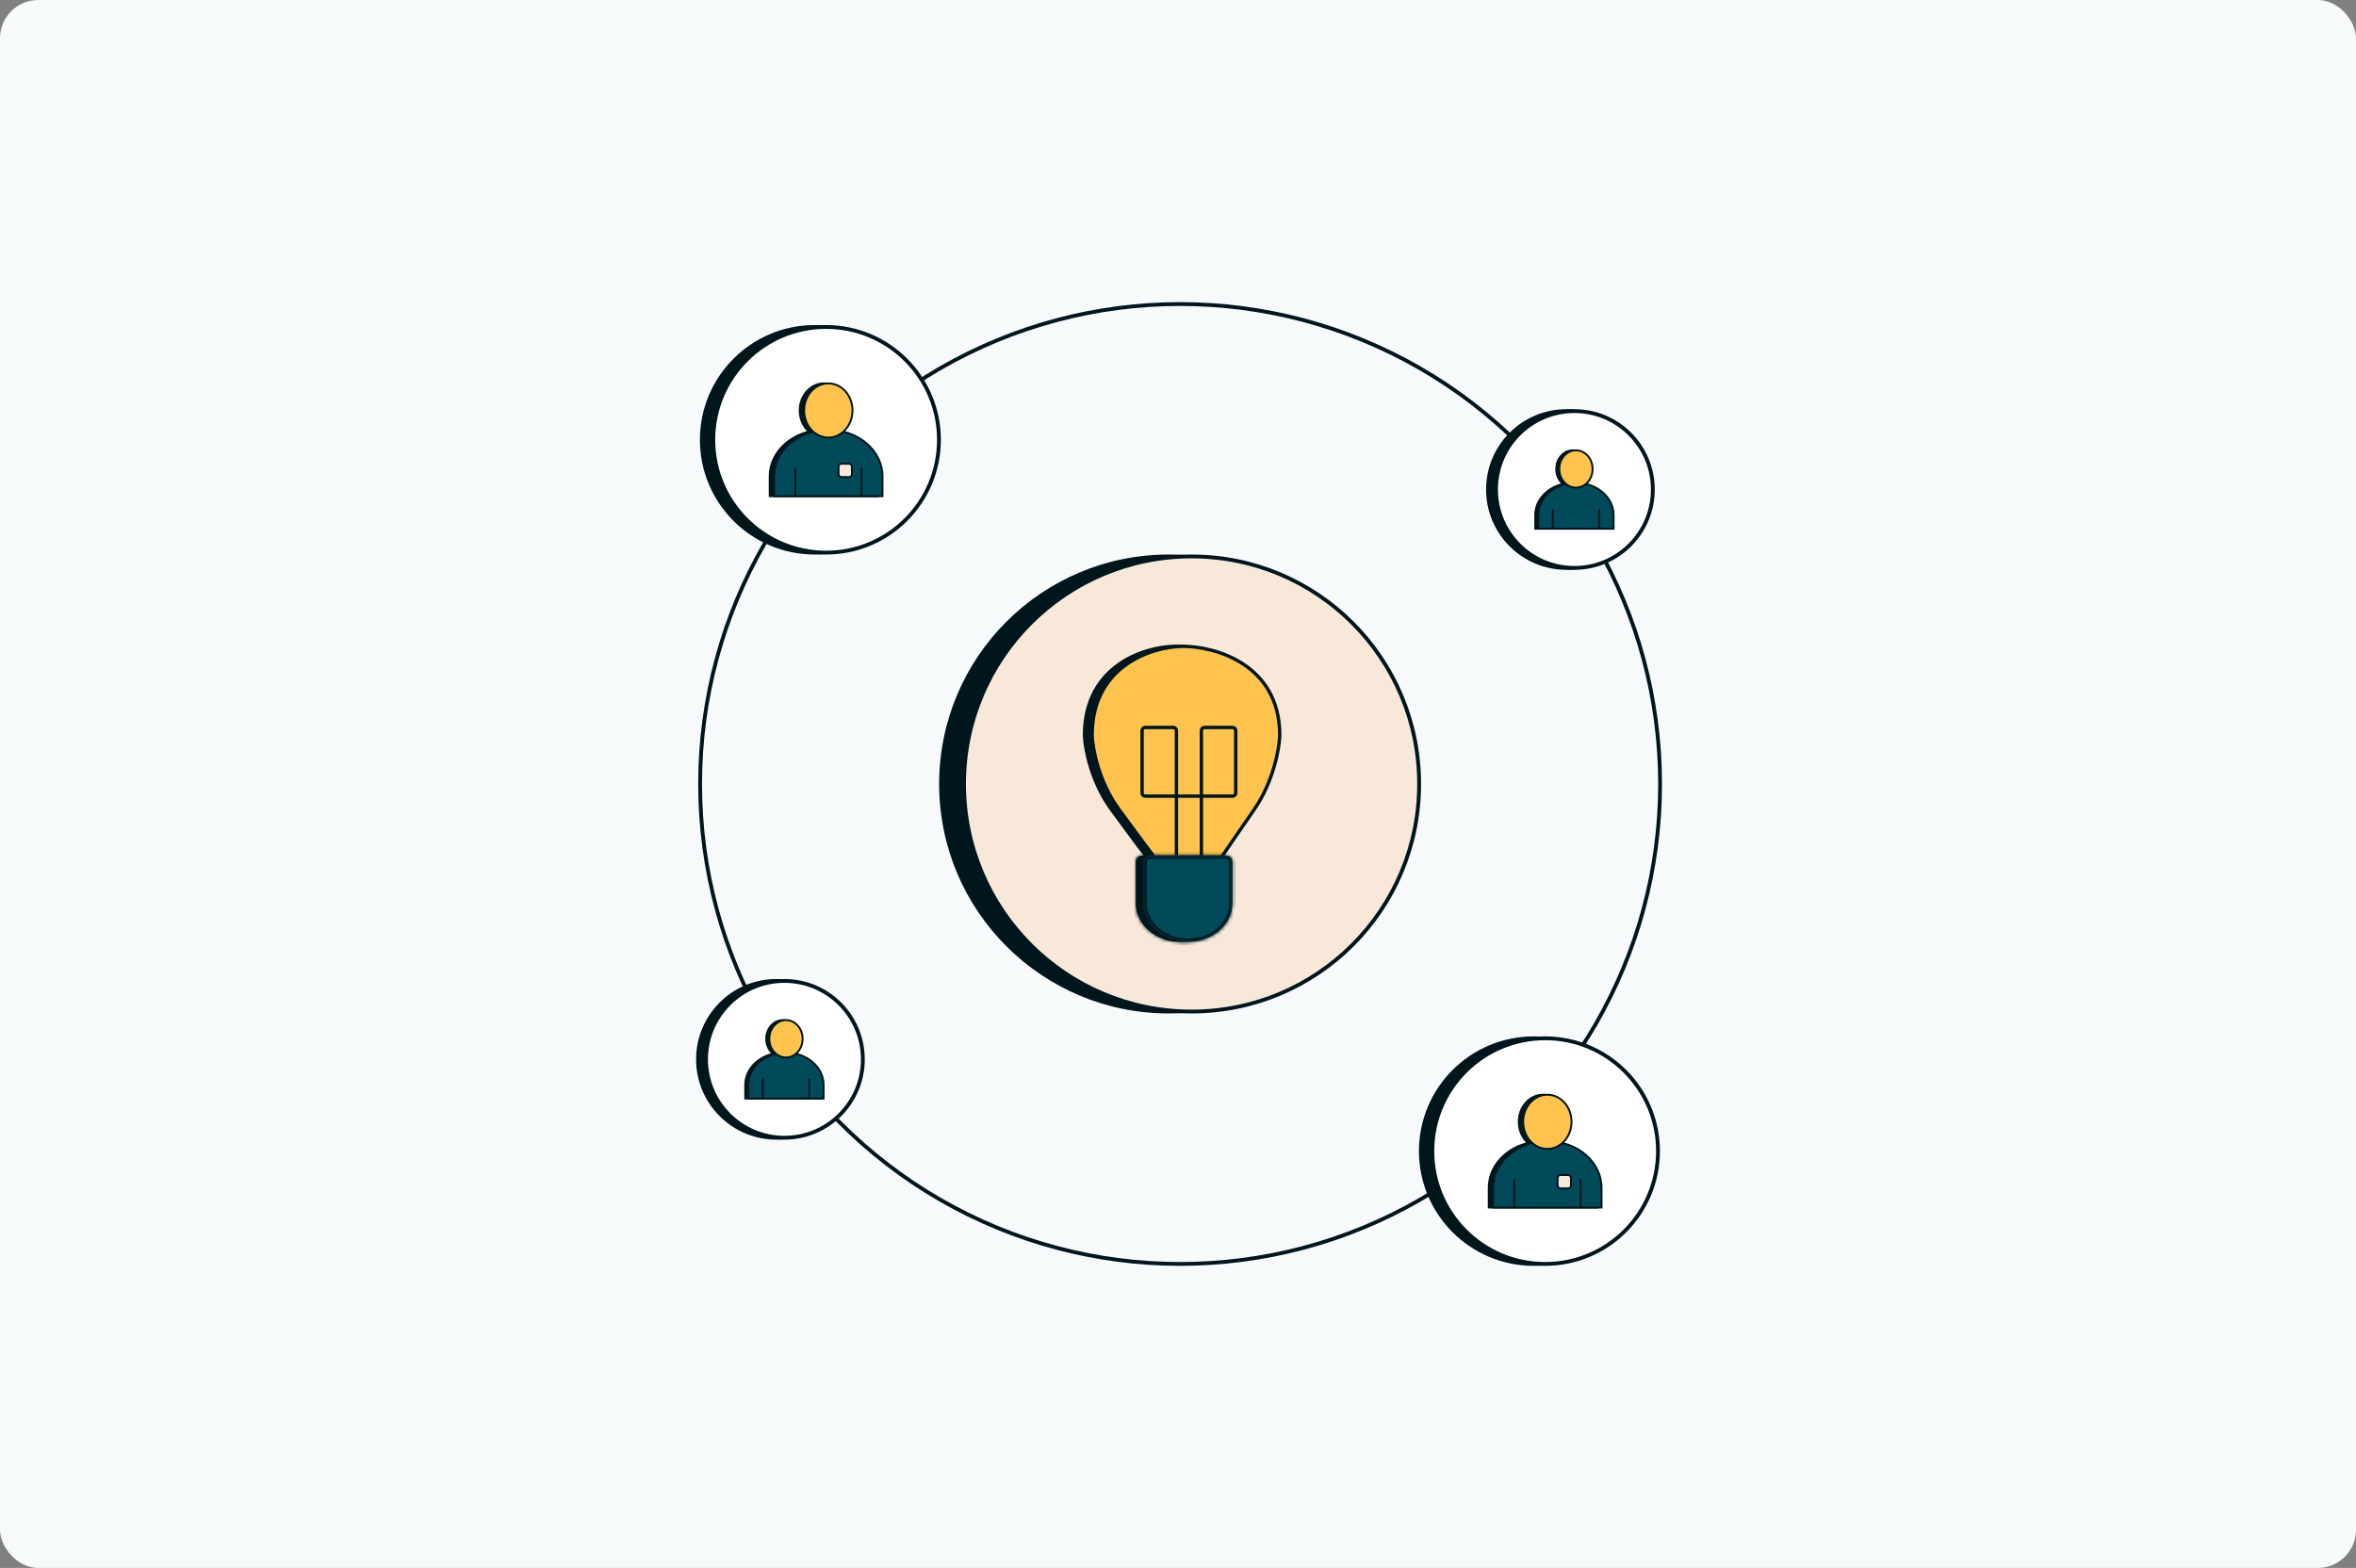<svg width="616" height="410" viewBox="0 0 616 410" fill="none" xmlns="http://www.w3.org/2000/svg">
<rect x="0" y="0" width="616" height="410" fill="#808080" stroke="none"/>
<rect width="616" height="410" rx="10" fill="#F7FAFB"/>
<circle cx="308.55" cy="205" r="125.5" stroke="#00161D"/>
<circle cx="203" cy="277" r="20.5" fill="#00161D" stroke="#00161D"/>
<circle cx="205.1" cy="277" r="20.5" fill="white" stroke="#00161D"/>
<path d="M194.85 283.672C194.85 279.996 197.618 276.835 201.506 275.697C202.355 276.518 203.465 277.018 204.69 277.018C205.915 277.018 207.026 276.518 207.875 275.697C211.763 276.835 214.531 279.996 214.531 283.672V287.25H194.85V283.672ZM201.659 275.138C200.846 274.254 200.338 273.017 200.338 271.634C200.338 268.91 202.311 266.75 204.69 266.75C207.069 266.75 209.043 268.91 209.043 271.634C209.043 273.017 208.534 274.254 207.722 275.138C206.762 274.884 205.743 274.747 204.69 274.747C203.637 274.747 202.619 274.884 201.659 275.138ZM202.085 275.545C202.914 275.351 203.787 275.247 204.69 275.247C205.594 275.247 206.467 275.351 207.296 275.545C206.566 276.157 205.662 276.518 204.69 276.518C203.719 276.518 202.815 276.157 202.085 275.545Z" fill="#00161D" stroke="#00161D" stroke-width="0.5"/>
<path d="M195.658 283.671C195.658 279.053 200.027 275.247 205.498 275.247C210.97 275.247 215.339 279.053 215.339 283.671V287.25H195.658V283.671Z" fill="#004A5A" stroke="#00161D" stroke-width="0.5" stroke-linecap="round"/>
<path d="M209.851 271.634C209.851 274.357 207.877 276.518 205.498 276.518C203.119 276.518 201.146 274.357 201.146 271.634C201.146 268.91 203.119 266.75 205.498 266.75C207.877 266.75 209.851 268.91 209.851 271.634Z" fill="#FFC34E" stroke="#00161D" stroke-width="0.5"/>
<path d="M199.696 282.25C199.696 282.112 199.584 282 199.446 282C199.308 282 199.196 282.112 199.196 282.25H199.696ZM199.196 287.096V287.346H199.696V287.096H199.196ZM199.196 282.25V287.096H199.696V282.25H199.196Z" fill="#00161D"/>
<path d="M211.812 282.25C211.812 282.112 211.7 282 211.562 282C211.424 282 211.312 282.112 211.312 282.25H211.812ZM211.312 287.096V287.346H211.812V287.096H211.312ZM211.312 282.25V287.096H211.812V282.25H211.312Z" fill="#00161D"/>
<circle cx="409.55" cy="128" r="20.5" fill="#00161D" stroke="#00161D"/>
<circle cx="411.65" cy="128" r="20.5" fill="white" stroke="#00161D"/>
<path d="M401.4 134.672C401.4 130.996 404.167 127.835 408.056 126.697C408.905 127.518 410.015 128.018 411.24 128.018C412.465 128.018 413.576 127.518 414.425 126.697C418.313 127.835 421.081 130.996 421.081 134.672V138.25H401.4V134.672ZM408.209 126.138C407.396 125.254 406.887 124.017 406.887 122.634C406.887 119.91 408.861 117.75 411.24 117.75C413.619 117.75 415.593 119.91 415.593 122.634C415.593 124.017 415.084 125.254 414.272 126.138C413.312 125.884 412.293 125.747 411.24 125.747C410.187 125.747 409.169 125.884 408.209 126.138ZM408.635 126.545C409.463 126.351 410.337 126.247 411.24 126.247C412.144 126.247 413.017 126.351 413.846 126.545C413.116 127.157 412.212 127.518 411.24 127.518C410.268 127.518 409.364 127.157 408.635 126.545Z" fill="#00161D" stroke="#00161D" stroke-width="0.5"/>
<path d="M402.208 134.671C402.208 130.053 406.577 126.247 412.048 126.247C417.52 126.247 421.889 130.053 421.889 134.671V138.25H402.208V134.671Z" fill="#004A5A" stroke="#00161D" stroke-width="0.5" stroke-linecap="round"/>
<path d="M416.401 122.634C416.401 125.357 414.427 127.518 412.048 127.518C409.669 127.518 407.695 125.357 407.695 122.634C407.695 119.91 409.669 117.75 412.048 117.75C414.427 117.75 416.401 119.91 416.401 122.634Z" fill="#FFC34E" stroke="#00161D" stroke-width="0.5"/>
<path d="M406.246 133.25C406.246 133.112 406.134 133 405.996 133C405.858 133 405.746 133.112 405.746 133.25H406.246ZM405.746 138.096V138.346H406.246V138.096H405.746ZM405.746 133.25V138.096H406.246V133.25H405.746Z" fill="#00161D"/>
<path d="M418.362 133.25C418.362 133.112 418.25 133 418.112 133C417.974 133 417.862 133.112 417.862 133.25H418.362ZM417.862 138.096V138.346H418.362V138.096H417.862ZM417.862 133.25V138.096H418.362V133.25H417.862Z" fill="#00161D"/>
<circle cx="213" cy="115" r="29.5" fill="#00161D" stroke="#00161D"/>
<circle cx="216" cy="115" r="29.5" fill="white" stroke="#00161D"/>
<path d="M201.25 124.531C201.25 119.202 205.272 114.64 210.897 113.019C212.097 114.199 213.676 114.918 215.415 114.918C217.155 114.918 218.734 114.199 219.934 113.019C225.558 114.64 229.58 119.202 229.58 124.531V129.75H201.25V124.531ZM211.049 112.459C209.845 111.174 209.09 109.359 209.09 107.334C209.09 103.395 211.947 100.25 215.415 100.25C218.883 100.25 221.74 103.395 221.74 107.334C221.74 109.359 220.986 111.174 219.781 112.459C218.4 112.089 216.934 111.889 215.415 111.889C213.897 111.889 212.43 112.089 211.049 112.459ZM211.466 112.867C212.718 112.556 214.043 112.389 215.415 112.389C216.788 112.389 218.112 112.556 219.365 112.867C218.279 113.839 216.903 114.418 215.415 114.418C213.927 114.418 212.551 113.839 211.466 112.867Z" fill="#00161D" stroke="#00161D" stroke-width="0.5"/>
<path d="M202.404 124.531C202.404 117.859 208.709 112.389 216.569 112.389C224.429 112.389 230.734 117.859 230.734 124.531V129.75H202.404V124.531Z" fill="#004A5A" stroke="#00161D" stroke-width="0.5" stroke-linecap="round"/>
<path d="M222.894 107.334C222.894 111.273 220.037 114.418 216.569 114.418C213.101 114.418 210.244 111.273 210.244 107.334C210.244 103.395 213.101 100.25 216.569 100.25C220.037 100.25 222.894 103.395 222.894 107.334Z" fill="#FFC34E" stroke="#00161D" stroke-width="0.5"/>
<path d="M208.173 122.5C208.173 122.362 208.061 122.25 207.923 122.25C207.785 122.25 207.673 122.362 207.673 122.5H208.173ZM207.673 129.423V129.673H208.173V129.423H207.673ZM207.673 122.5V129.423H208.173V122.5H207.673Z" fill="#00161D"/>
<path d="M225.481 122.5C225.481 122.362 225.369 122.25 225.231 122.25C225.093 122.25 224.981 122.362 224.981 122.5H225.481ZM224.981 129.423V129.673H225.481V129.423H224.981ZM224.981 122.5V129.423H225.481V122.5H224.981Z" fill="#00161D"/>
<rect x="219.25" y="121.25" width="3.5" height="3.5" rx="0.75" fill="#F8E8D9" stroke="#00161D" stroke-width="0.5"/>
<circle cx="401" cy="301" r="29.5" fill="#00161D" stroke="#00161D"/>
<circle cx="404" cy="301" r="29.5" fill="white" stroke="#00161D"/>
<path d="M389.25 310.531C389.25 305.202 393.272 300.64 398.897 299.019C400.097 300.199 401.676 300.918 403.415 300.918C405.155 300.918 406.734 300.199 407.934 299.019C413.558 300.64 417.58 305.202 417.58 310.531V315.75H389.25V310.531ZM399.049 298.459C397.845 297.174 397.09 295.359 397.09 293.334C397.09 289.395 399.947 286.25 403.415 286.25C406.883 286.25 409.74 289.395 409.74 293.334C409.74 295.359 408.986 297.174 407.781 298.459C406.4 298.089 404.934 297.889 403.415 297.889C401.897 297.889 400.43 298.089 399.049 298.459ZM399.466 298.867C400.718 298.556 402.043 298.389 403.415 298.389C404.788 298.389 406.112 298.556 407.365 298.867C406.279 299.839 404.903 300.418 403.415 300.418C401.927 300.418 400.551 299.839 399.466 298.867Z" fill="#00161D" stroke="#00161D" stroke-width="0.5"/>
<path d="M390.404 310.531C390.404 303.859 396.709 298.389 404.569 298.389C412.429 298.389 418.734 303.859 418.734 310.531V315.75H390.404V310.531Z" fill="#004A5A" stroke="#00161D" stroke-width="0.5" stroke-linecap="round"/>
<path d="M410.894 293.334C410.894 297.273 408.037 300.418 404.569 300.418C401.101 300.418 398.244 297.273 398.244 293.334C398.244 289.395 401.101 286.25 404.569 286.25C408.037 286.25 410.894 289.395 410.894 293.334Z" fill="#FFC34E" stroke="#00161D" stroke-width="0.5"/>
<path d="M396.173 308.5C396.173 308.362 396.061 308.25 395.923 308.25C395.785 308.25 395.673 308.362 395.673 308.5H396.173ZM395.673 315.423V315.673H396.173V315.423H395.673ZM395.673 308.5V315.423H396.173V308.5H395.673Z" fill="#00161D"/>
<path d="M413.481 308.5C413.481 308.362 413.369 308.25 413.231 308.25C413.093 308.25 412.981 308.362 412.981 308.5H413.481ZM412.981 315.423V315.673H413.481V315.423H412.981ZM412.981 308.5V315.423H413.481V308.5H412.981Z" fill="#00161D"/>
<rect x="407.25" y="307.25" width="3.5" height="3.5" rx="0.75" fill="#F8E8D9" stroke="#00161D" stroke-width="0.5"/>
<circle cx="305.55" cy="205" r="59.5" fill="#00161D" stroke="#00161D"/>
<circle cx="311.55" cy="205" r="59.5" fill="#F8E8D9" stroke="#00161D"/>
<path d="M283.55 192.294C283.55 173.941 299.314 169.118 307.197 169C315.667 169 332.608 173.659 332.608 192.294C332.491 195.706 330.985 204.365 325.903 211.706C320.82 219.047 318.138 223 317.432 224.059H307.197H299.785C298.961 223 295.973 219.047 290.608 211.706C285.244 204.365 283.667 195.706 283.55 192.294Z" fill="#00161D" stroke="#00161D" stroke-width="0.88"/>
<mask id="path-36-inside-1_5191_32166" fill="white">
<path fill-rule="evenodd" clip-rule="evenodd" d="M298.593 223.705C297.691 223.705 296.961 224.436 296.961 225.337V236.22V236.525H296.966C297.153 241.947 302.294 246.293 308.608 246.293C314.922 246.293 320.063 241.947 320.25 236.525H320.255V236.22V225.337C320.255 224.436 319.524 223.705 318.623 223.705H298.593Z"/>
</mask>
<path fill-rule="evenodd" clip-rule="evenodd" d="M298.593 223.705C297.691 223.705 296.961 224.436 296.961 225.337V236.22V236.525H296.966C297.153 241.947 302.294 246.293 308.608 246.293C314.922 246.293 320.063 241.947 320.25 236.525H320.255V236.22V225.337C320.255 224.436 319.524 223.705 318.623 223.705H298.593Z" fill="#00161D"/>
<path d="M296.961 236.525H296.081V237.405H296.961V236.525ZM296.966 236.525L297.845 236.495L297.816 235.645H296.966V236.525ZM320.25 236.525V235.645H319.399L319.37 236.495L320.25 236.525ZM320.255 236.525V237.405H321.135V236.525H320.255ZM297.841 225.337C297.841 224.922 298.178 224.585 298.593 224.585V222.825C297.205 222.825 296.081 223.95 296.081 225.337H297.841ZM297.841 236.22V225.337H296.081V236.22H297.841ZM297.841 236.525V236.22H296.081V236.525H297.841ZM296.966 235.645H296.961V237.405H296.966V235.645ZM308.608 245.413C302.651 245.413 298.012 241.335 297.845 236.495L296.086 236.556C296.293 242.56 301.936 247.173 308.608 247.173V245.413ZM319.37 236.495C319.203 241.335 314.564 245.413 308.608 245.413V247.173C315.28 247.173 320.922 242.56 321.129 236.556L319.37 236.495ZM320.255 235.645H320.25V237.405H320.255V235.645ZM319.375 236.22V236.525H321.135V236.22H319.375ZM319.375 225.337V236.22H321.135V225.337H319.375ZM318.623 224.585C319.038 224.585 319.375 224.922 319.375 225.337H321.135C321.135 223.95 320.01 222.825 318.623 222.825V224.585ZM298.593 224.585H318.623V222.825H298.593V224.585Z" fill="#00161D" mask="url(#path-36-inside-1_5191_32166)"/>
<path d="M285.55 192.294C285.55 173.941 301.315 169.118 309.197 169C317.667 169 334.609 173.659 334.609 192.294C334.491 195.706 332.985 204.365 327.903 211.706C322.82 219.047 320.138 223 319.432 224.059H309.197H301.785C300.962 223 297.973 219.047 292.609 211.706C287.244 204.365 285.667 195.706 285.55 192.294Z" fill="#FFC34E" stroke="#00161D" stroke-width="0.88"/>
<path d="M307.587 224.499V191.037C307.587 190.586 307.222 190.221 306.771 190.221H299.426C298.975 190.221 298.609 190.586 298.609 191.037V203.279V207.36C298.609 207.811 298.975 208.176 299.426 208.176H322.278C322.728 208.176 323.094 207.811 323.094 207.36V191.037C323.094 190.586 322.728 190.221 322.278 190.221H314.932C314.482 190.221 314.116 190.586 314.116 191.037V224.499" stroke="#00161D" stroke-width="0.88"/>
<mask id="path-40-inside-2_5191_32166" fill="white">
<path fill-rule="evenodd" clip-rule="evenodd" d="M300.593 223.705C299.692 223.705 298.961 224.436 298.961 225.337V236.22V236.525H298.966C299.153 241.947 304.294 246.293 310.608 246.293C316.922 246.293 322.063 241.947 322.25 236.525H322.255V236.22V225.337C322.255 224.436 321.524 223.705 320.623 223.705H300.593Z"/>
</mask>
<path fill-rule="evenodd" clip-rule="evenodd" d="M300.593 223.705C299.692 223.705 298.961 224.436 298.961 225.337V236.22V236.525H298.966C299.153 241.947 304.294 246.293 310.608 246.293C316.922 246.293 322.063 241.947 322.25 236.525H322.255V236.22V225.337C322.255 224.436 321.524 223.705 320.623 223.705H300.593Z" fill="#004A5A"/>
<path d="M298.961 236.525H298.081V237.405H298.961V236.525ZM298.966 236.525L299.846 236.495L299.816 235.645H298.966V236.525ZM322.25 236.525V235.645H321.4L321.37 236.495L322.25 236.525ZM322.255 236.525V237.405H323.135V236.525H322.255ZM299.841 225.337C299.841 224.922 300.178 224.585 300.593 224.585V222.825C299.206 222.825 298.081 223.95 298.081 225.337H299.841ZM299.841 236.22V225.337H298.081V236.22H299.841ZM299.841 236.525V236.22H298.081V236.525H299.841ZM298.966 235.645H298.961V237.405H298.966V235.645ZM310.608 245.413C304.652 245.413 300.013 241.335 299.846 236.495L298.087 236.556C298.294 242.56 303.936 247.173 310.608 247.173V245.413ZM321.37 236.495C321.203 241.335 316.564 245.413 310.608 245.413V247.173C317.28 247.173 322.922 242.56 323.129 236.556L321.37 236.495ZM322.255 235.645H322.25V237.405H322.255V235.645ZM321.375 236.22V236.525H323.135V236.22H321.375ZM321.375 225.337V236.22H323.135V225.337H321.375ZM320.623 224.585C321.038 224.585 321.375 224.922 321.375 225.337H323.135C323.135 223.95 322.01 222.825 320.623 222.825V224.585ZM300.593 224.585H320.623V222.825H300.593V224.585Z" fill="#00161D" mask="url(#path-40-inside-2_5191_32166)"/>
</svg>
